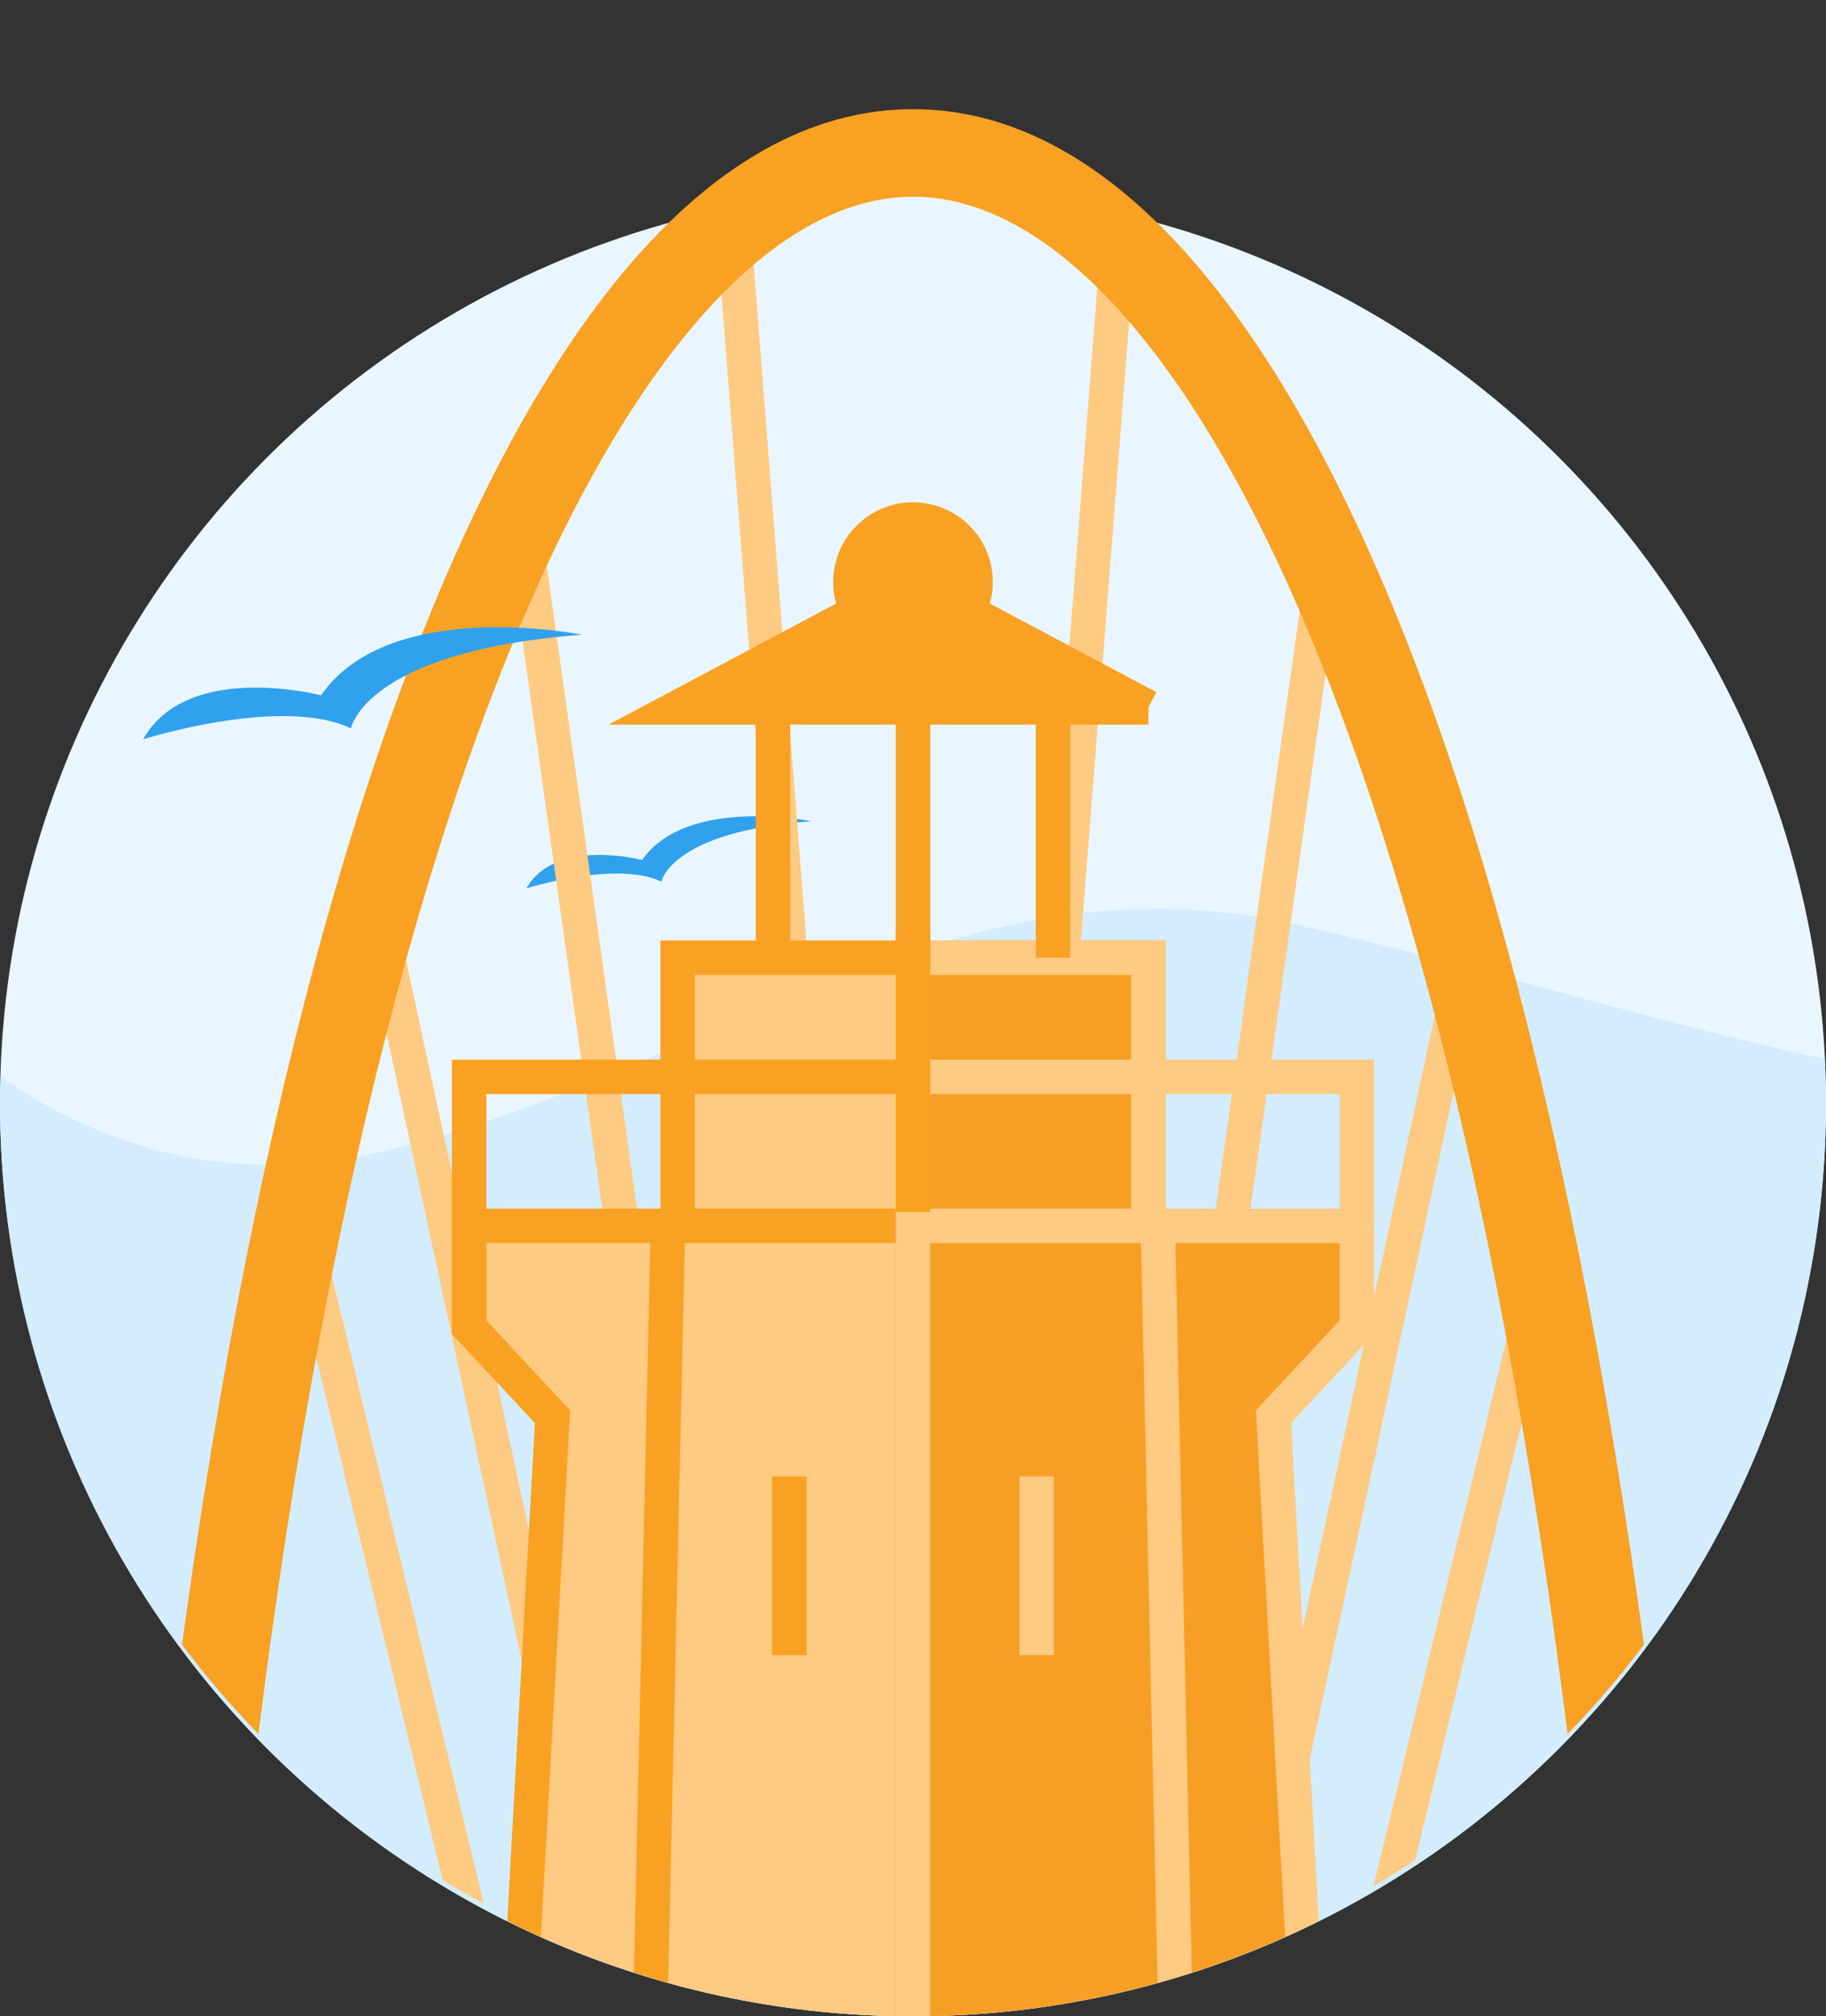 <svg xmlns="http://www.w3.org/2000/svg" xmlns:xlink="http://www.w3.org/1999/xlink" id="Capa_2" viewBox="0 0 159 175.5"><rect x="0" y="0" width="159" height="175.5" fill="#333333" stroke="none"/><defs><style>.cls-1,.cls-2,.cls-3{fill:none;}.cls-2,.cls-3,.cls-4,.cls-5,.cls-6{stroke-miterlimit:10;stroke-width:3px;}.cls-2,.cls-4,.cls-6{stroke:#f9a123;}.cls-3,.cls-5{stroke:#ffca81;}.cls-7{clip-path:url(#clippath);}.cls-8,.cls-6{fill:#f9a123;}.cls-9{fill:#eaf6ff;}.cls-10{fill:#30a1ed;}.cls-11{fill:#d3edfe;}.cls-12{clip-path:url(#clippath-1);}.cls-4{fill:#ffca81;}.cls-5{fill:#f79f24;}</style><clipPath id="clippath"><path class="cls-1" d="M159,95.5c0,43.91-35.59,79.5-79.5,79.5S0,139.41,0,95.5,35.59,0,79.5,0s79.5,51.59,79.5,95.5Z"></path></clipPath><clipPath id="clippath-1"><circle class="cls-1" cx="79.5" cy="96" r="79.5"></circle></clipPath></defs><g id="Capa_1-2"><g><circle class="cls-9" cx="79.5" cy="96" r="79.5"></circle><path class="cls-11" d="M32,100.5c-11.64,2.45-22.89-.36-31.94-6.8C.04,94.46,0,95.23,0,96,0,139.91,35.59,175.5,79.5,175.5s79.5-35.59,79.5-79.5c0-1.29-.04-2.56-.1-3.83-15.14-3.25-30.13-8.1-45.9-11.67-30-7-53,14-81,20Z"></path><path class="cls-10" d="M70.64,71.48s-10.86-2.21-14.73,3.38c0,0-7.54-2-10.07,2.46,0,0,7.86-2.46,11.75-.58,0,0,.8-4.36,13.05-5.26Z"></path><g class="cls-7"><g><g><g><line class="cls-3" x1="26.5" y1="107.5" x2="42.84" y2="175.04"></line><line class="cls-3" x1="33.37" y1="81.48" x2="53.54" y2="175.04"></line><line class="cls-3" x1="45.42" y1="44.42" x2="63.76" y2="175.04"></line><line class="cls-3" x1="63.76" y1="18.38" x2="75.98" y2="175.04"></line></g><g><line class="cls-3" x1="133.17" y1="114.75" x2="118.49" y2="175.04"></line><line class="cls-3" x1="127.96" y1="81.48" x2="107.79" y2="175.04"></line><line class="cls-3" x1="115.91" y1="44.42" x2="97.57" y2="175.04"></line><line class="cls-3" x1="97.57" y1="18.38" x2="85.35" y2="175.04"></line></g></g><path class="cls-8" d="M139.7,181.77C130.17,68.03,102.59,17.12,79.5,17.12S28.84,68.03,19.3,181.77l-7.59-.64C20.58,75.27,46.56,9.5,79.5,9.5h0c32.94,0,58.92,65.76,67.79,171.63l-7.59,.64Z"></path></g></g><g class="cls-12"><g><g><rect class="cls-4" x="59.01" y="83.36" width="40.99" height="29.57"></rect><polyline class="cls-5" points="79.5 83.36 99.99 83.36 99.99 112.93 79.5 112.93"></polyline></g><g><line class="cls-2" x1="67.31" y1="83.36" x2="67.31" y2="61.57"></line><line class="cls-2" x1="79.5" y1="84.5" x2="79.5" y2="61.57"></line><line class="cls-2" x1="91.69" y1="83.36" x2="91.69" y2="61.57"></line></g><path class="cls-6" d="M99.99,61.57l-15.7-8.35c.41-.76,.66-1.62,.66-2.55,0-3.01-2.44-5.45-5.45-5.45s-5.45,2.44-5.45,5.45c0,.93,.25,1.78,.66,2.55l-15.7,8.35h40.99Z"></path><g><polygon class="cls-4" points="79.5 106.7 40.85 106.7 40.85 115.52 48.11 123.31 35.14 356.78 79.5 356.78 79.5 106.7"></polygon><polygon class="cls-5" points="79.5 106.7 118.15 106.7 118.15 115.52 110.89 123.31 123.86 356.78 79.5 356.78 79.5 106.7"></polygon></g><polyline class="cls-3" points="79.5 93.73 118.15 93.73 118.15 106.7"></polyline><polyline class="cls-2" points="40.85 106.7 40.85 93.73 79.5 93.73"></polyline><line class="cls-2" x1="79.5" y1="81" x2="79.5" y2="105.5"></line><g><line class="cls-2" x1="68.73" y1="128.5" x2="68.73" y2="144.06"></line><line class="cls-3" x1="90.27" y1="128.5" x2="90.27" y2="144.06"></line></g><g><line class="cls-2" x1="58.16" y1="106.7" x2="52.59" y2="354.7"></line><line class="cls-3" x1="100.84" y1="107.74" x2="106.41" y2="355.74"></line></g></g></g><path class="cls-10" d="M50.64,55.24s-16.73-3.36-22.68,5.28c0,0-11.62-3.05-15.5,3.83,0,0,12.09-3.83,18.1-.95,0,0,1.21-6.71,20.08-8.15Z"></path></g></g></svg>